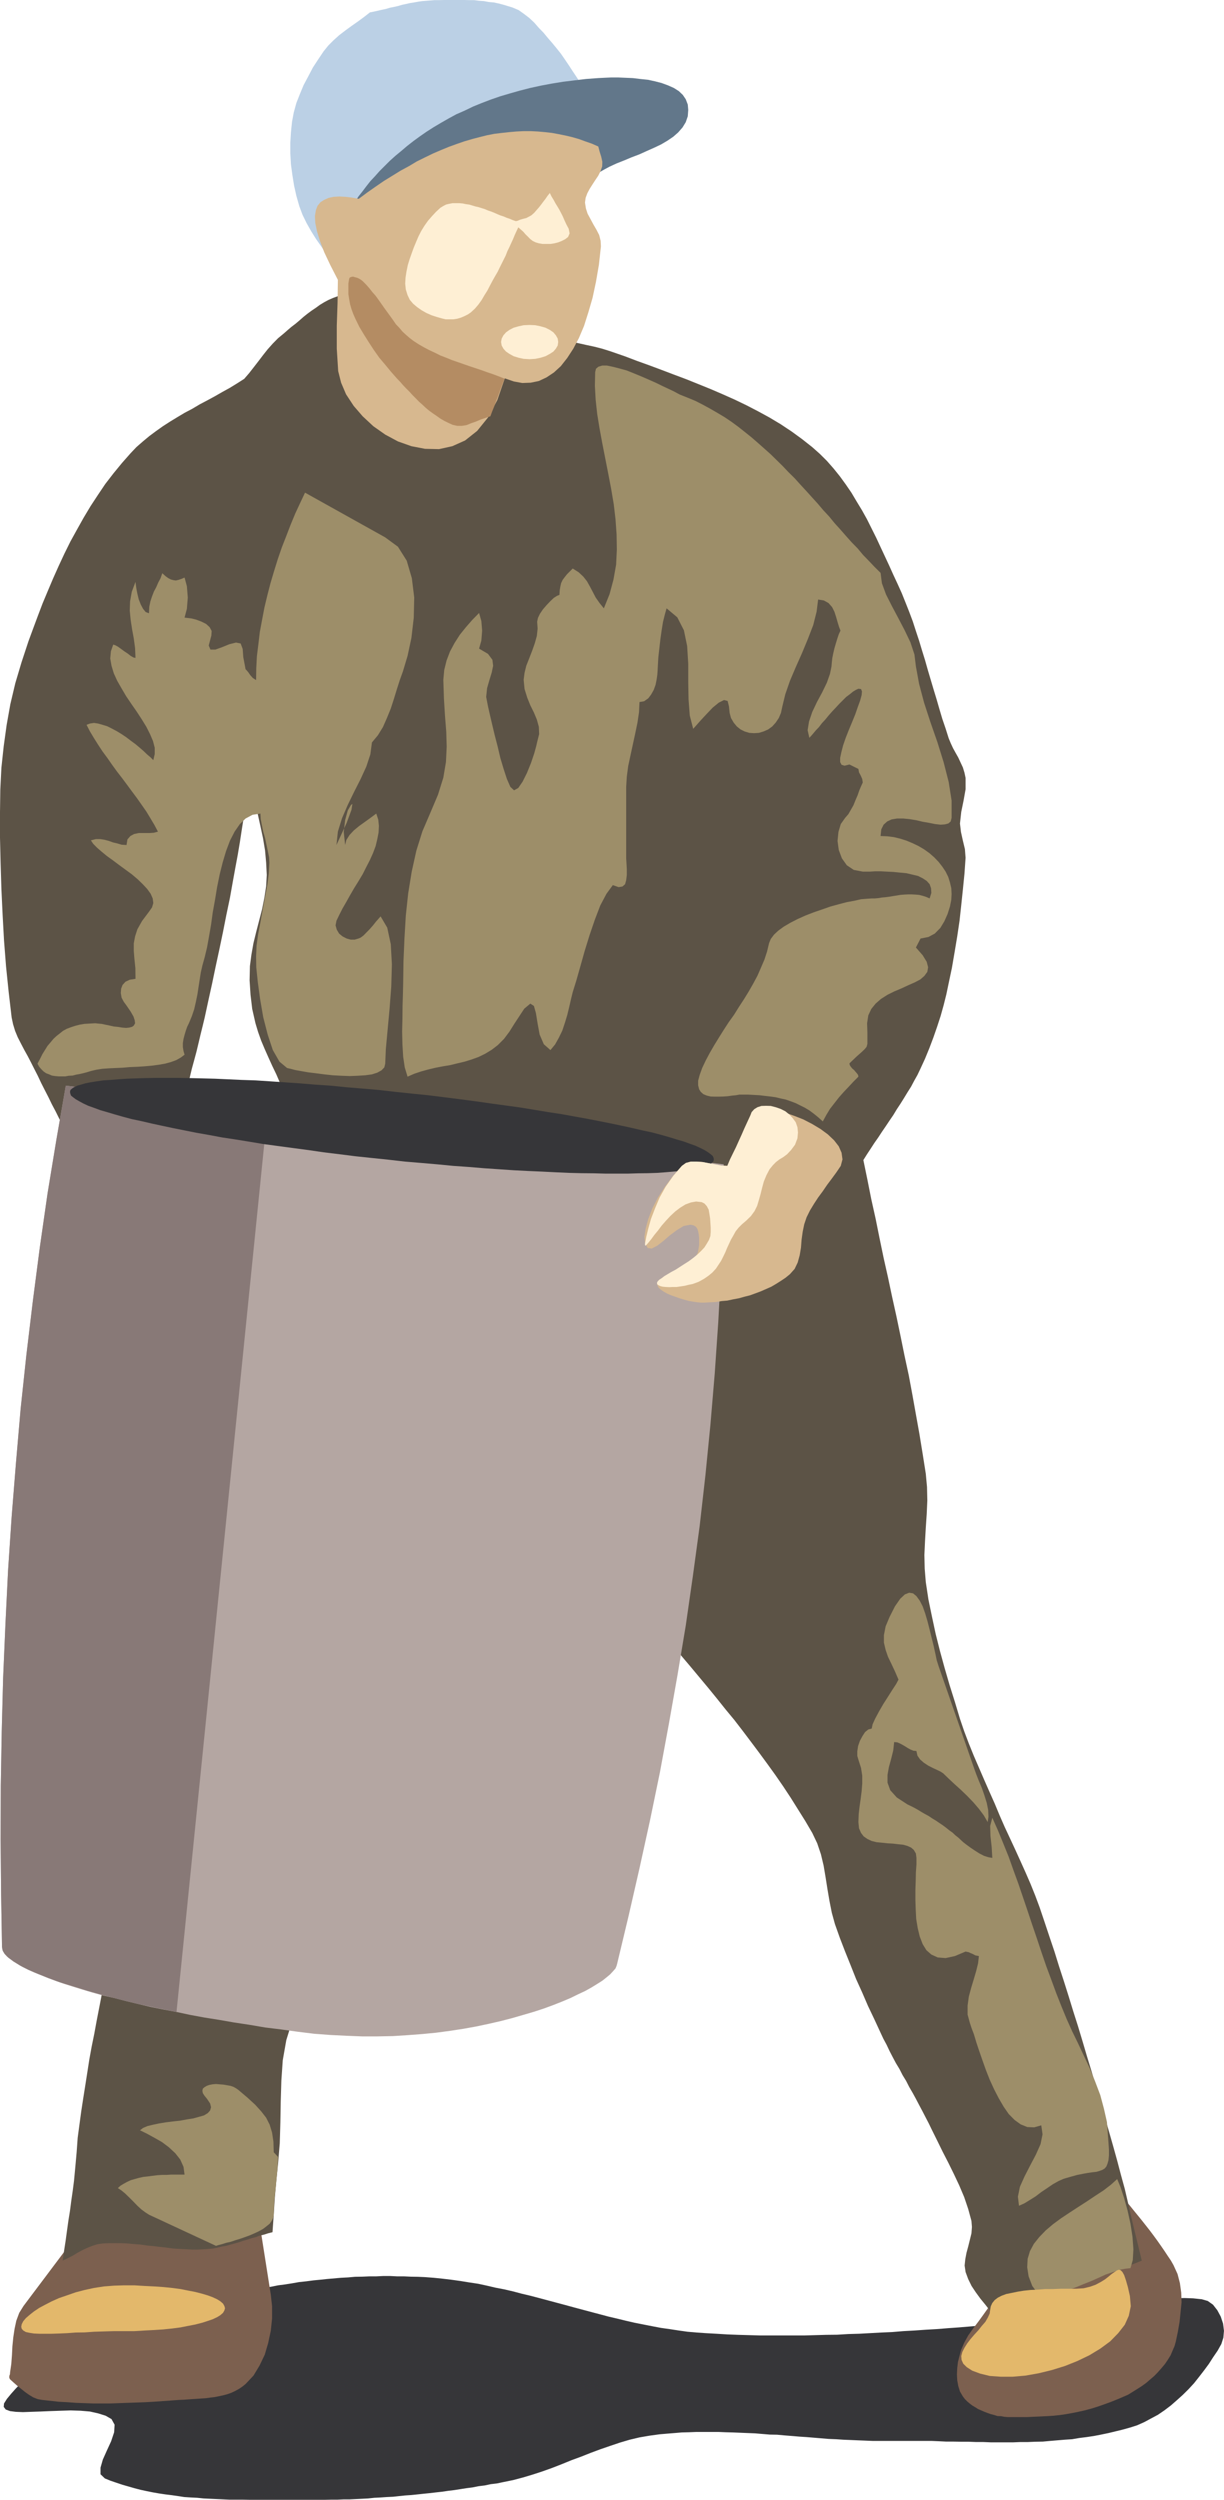 <svg xmlns="http://www.w3.org/2000/svg" width="78.34" height="159.957"><path fill="#363639" d="m12.973 147.344.425-.13.45-.109.425-.109.446-.117.426-.11.445-.09.445-.1.445-.087.426-.09.446-.078.445-.09.45-.058.444-.07.446-.079.465-.05.449-.059.445-.043.445-.047.891-.078.445-.023.446-.04.468-.008.446-.019h.445l.445-.023h.446l.449.023h.441l.43.02.445.007.446.02.574.043.574.059.555.066.586.082.554.09.575.086.554.12.555.13.566.109.555.129.559.148.55.13.567.148 1.664.445.543.148 1.11.297.566.149.554.148.559.13.555.136.562.129 1.11.219.574.109.554.078.586.09.555.078.574.05.574.04.707.039.696.043.703.027 1.406.04h2.813l.707-.02.703-.02.703-.008.71-.043.704-.02 1.406-.077.715-.032.703-.058.727-.04.703-.05.703-.04.715-.058.703-.05 1.406-.118.715-.05.7-.04.706-.058.703-.051.715-.059.703-.039.704-.05.574-.06.574-.07.586-.117.574-.109.574-.129.575-.148.593-.13.578-.148.575-.129.574-.109.574-.117.586-.07.555-.059.574-.02.574.02.555.059.379.109.336.238.277.356.219.406.148.445.059.465-.04.445-.128.399-.238.426-.29.425-.273.426-.3.406-.317.41-.328.415-.356.386-.36.356-.386.348-.383.335-.418.317-.406.277-.445.238-.426.23-.465.208-.465.148-.468.13-.446.109-.457.11-.465.097-.464.09-.47.07-.464.058-.465.079-.465.03-.476.04-.465.039-.465.043-.484.008-.47.02h-.483l-.457.019h-1.438l-.484-.02h-.457l-.485-.019h-.465l-.488-.008h-.465l-.472-.023-.47-.02h-3.776l-.465-.02-.485-.019-.457-.02-.465-.019-.464-.031-.485-.02-.469-.039-.464-.039-.473-.039-.469-.031-.469-.04-.484-.038-.465-.043-.465-.008-.476-.04-.465-.039-.465-.019-.484-.02-.469-.019-.465-.012-.465-.02h-1.41l-.484.02-.465.012-.469.04-.472.038-.465.04-.657.09-.632.109-.625.148-.633.187-.617.208-.633.218-.617.23-.602.239-.637.234-.613.25-.613.239-.633.226-.613.2-.625.187-.637.168-.633.129-.387.082-.398.047-.387.082-.386.047-.395.078-.387.05-.386.06-.395.062-.387.047-.398.058-.387.043-.406.047-.395.04-.386.042-.387.04-.398.027-.383.039-.387.043-.418.02-.387.027-.386.019-.399.043-.383.02-.398.019-.406.02H22l-.395.019h-.386l-.387.008h-4.887l-.433-.008h-.832l-.407-.02-.41-.019-.433-.02-.407-.019-.41-.043-.402-.02-.418-.027-.406-.062-.407-.059-.386-.047-.414-.062-.387-.067-.406-.082-.399-.086-.386-.101-.383-.11-.38-.109-.386-.129-.379-.129-.363-.148-.277-.266v-.426l.148-.515.258-.578.273-.594.192-.574.03-.485-.198-.359-.375-.215-.47-.148-.534-.121-.594-.051-.637-.02-.64.02-.657.023-.632.027-.594.02-.535.02-.465-.02-.367-.047-.27-.101-.129-.168.02-.22.187-.296.278-.336.3-.336.297-.297.317-.3.316-.297.328-.258.356-.254.355-.258.367-.25.375-.219.387-.226.387-.2.398-.207.406-.187.407-.18.418-.168.425-.172.426-.168.406-.148.426-.168.446-.129.425-.148.426-.13.445-.128.438-.129.426-.137.425-.129.426-.109.426-.129.426-.11.426-.128.418-.117"/><path fill="#7c604f" d="m4.59 143.45-3.082 4.1-.278.446-.187.504-.11.516-.081.535-.059.586-.027.554-.043.575-.078.535-.008.12-.04.11v.13l.047.089.23.207.235.207.25.2.258.206.238.168.278.168.285.11.277.05 1.07.118.567.03.535.04.555.02.543.019h1.09l.566-.02.555-.02.535-.019.554-.02.547-.03 1.11-.078.543-.04.281-.011.273-.02.282-.02.297-.019.277-.02.297-.019.277-.039.277-.031.29-.059.277-.058.258-.07.257-.09.247-.118.238-.129.219-.148.207-.168.504-.535.386-.637.336-.703.219-.742.168-.785.082-.793v-.781l-.082-.743-.742-4.718-.2-.672-.394-.535-.535-.418-.672-.278-.766-.176-.87-.082-.923.04-.972.109-.98.21-1.013.278-.96.336-.91.406-.852.465-.785.516-.657.555-.511.585"/><path fill="#e3b86b" d="M7.95 146.234h.652l.656.04.601.03.598.04.563.058.535.07.488.098.465.09.426.11.367.109.316.117.278.129.207.129.171.148.086.149.043.148-.043.149-.086.148-.171.149-.207.128-.278.13-.316.109-.367.117-.426.11-.465.09-.488.097-.535.07-.563.059-.598.039-.601.031-.656.04H7.305l-.657.019-.632.02-.594.042-.574.008-.536.04-.527.023-.465.015h-.812l-.336-.015-.277-.043-.239-.051-.168-.098-.097-.11-.032-.128.032-.168.097-.188.168-.199.239-.207.277-.219.336-.226.387-.207.425-.219.465-.207.527-.18.536-.187.574-.149.594-.129.632-.097.657-.051.644-.02"/><path fill="#7c604f" d="m63.375 143.348.059.425.078.418.07.426.09.426.058.426.04.43-.02.425-.078.406-.176.485-.25.465-.316.445-.309.426-.336.445-.316.445-.258.47-.207.484-.09.347-.101.395-.047.39-.02.395.02.387.066.367.11.355.187.317.129.168.148.148.153.129.168.129.187.11.188.12.199.086.207.09.207.078.2.07.226.059.199.063.226.008.2.039.23.02h1.211l.89-.04.426-.02.407-.027.406-.043.394-.058.387-.07.395-.079.406-.09.406-.109.406-.125.426-.148.469-.172.465-.188.3-.129.298-.129.277-.168.594-.375.277-.199.266-.226.277-.239.238-.246.227-.258.219-.261.187-.278.172-.277.125-.297.129-.297.082-.297.129-.617.11-.633.065-.632.063-.625-.023-.614-.086-.613-.149-.574-.258-.567-.168-.296-.21-.31-.208-.315-.218-.317-.239-.34-.246-.336-.238-.316-.258-.328-.265-.336-.516-.633-.258-.32-.27-.297-.238-.297-.257-.277-.227-.258-.496.168-.504.191-.504.195-.48.211-.504.215-.504.25-.477.239-.484.226-.504.238-.488.239-.496.226-.485.219-.504.227-.476.187-.508.18-.504.168"/><path fill="#bbd0e5" d="m37.36 5.629-.235-.356-.238-.367-.25-.375-.239-.367-.257-.379-.246-.355-.278-.348-.277-.336-.278-.32-.277-.336-.297-.305-.297-.34-.316-.297-.336-.257-.348-.246-.398-.168-.594-.18-.3-.078-.297-.063-.313-.027-.32-.059-.305-.02-.32-.042h-.317L29.711 0h-1.277l-.317.008h-.316l-.258.023-.27.02-.257.02-.258.038-.258.047-.27.043-.257.059-.235.05-.27.079-.257.058-.258.051-.258.078-.246.051-.515.117-.258.051-.38.297-.405.297-.395.277-.406.297-.387.297-.355.32-.336.336-.297.367-.352.524-.336.515-.297.567-.296.555-.239.574-.226.574-.168.613-.11.594-.07.676-.039.664v.683l.04.696.089.664.11.691.148.664.187.656.207.555.262.535.297.524.316.504.348.496.336.508.336.496.316.523.496-.375.485-.348.507-.375.473-.367.508-.36.504-.366.476-.375.504-.367.489-.356.496-.367.504-.379.484-.356.496-.367.484-.375.508-.347.485-.375.496-.368.484-.355.504-.367.5-.375.484-.348.504-.379.477-.367.508-.375.484-.36.496-.363.484-.379.504-.347.477-.375.504-.367.484-.356.496-.367"/><path fill="#62778a" d="m22.723 12.914.218-.34.25-.316.254-.336.258-.328.297-.317.3-.336.653-.652.356-.32.37-.305.376-.32.406-.317.406-.297.426-.296.465-.297.469-.278.484-.277.496-.27.543-.238.535-.258.555-.226.574-.219.598-.207.633-.187.632-.18.657-.168.683-.149.684-.128.722-.118.735-.09.75-.09.785-.058.394-.02.426-.019h.45l.476.02.465.02.484.058.485.05.449.098.426.11.402.148.379.168.316.2.258.245.188.278.129.336.03.347-.03.407-.13.378-.206.336-.278.317-.316.277-.38.258-.405.238-.446.211-.484.215-.457.207-.504.191-.465.196-.484.191-.45.207-.406.219-.386.227-.485.05-.488.059-.484.059-.477.05-.969.118-.484.07-.477.058-.504.051-.488.059-.476.058-.485.051-.484.059-.488.05-.477.06-.484.058-.485.05-.484.06-.477.058-.484.05-.488.06-.485.05-.472.059-.489.058-.507.051-.48.059-.481.062-.485.047-.484.059-.488.05-.473.059-.488.063"/><path fill="#5c5346" d="m15.629 24.242-.465.297-.465.285-.469.258-.484.277-.476.258-.489.258-.48.285-.489.258-.464.277-.457.278-.465.3-.446.317-.425.316-.418.348-.407.355-.367.387-.562.637-.535.652-.528.684-.472.703-.47.715-.444.742-.426.762-.418.757-.387.782-.363.78-.36.806-.336.793-.335.8-.309.813-.297.8-.297.805-.445 1.348-.399 1.34-.316 1.336-.238 1.336-.188 1.36-.148 1.378-.07 1.398L0 51.97v1.633l.04 1.656.05 1.637.078 1.652.09 1.637.129 1.656.168 1.633.191 1.636.09.426.129.426.168.406.207.406.219.418.226.407.2.386.206.407.227.445.219.465.226.445.239.465.218.45.246.464.22.445.226.465.496-.168.508-.148.504-.168.496-.149.504-.168.507-.168.496-.152.485-.156.508-.149.492-.168.508-.168.492-.148.508-.168.484-.152.496-.168.504-.149.148-.554.13-.543.152-.555.144-.535.133-.555.129-.547.137-.554.129-.536.238-1.101.238-1.078.227-1.09.238-1.102.23-1.101.215-1.09.23-1.098.196-1.101.148-.813.153-.82.137-.813.128-.836.13-.82.128-.812.13-.844.128-.813.149.774.167.762.188.785.168.761.168.782.129.777.07.781.04.785-.04.723-.11.723-.148.742-.375 1.445-.18.735-.128.726-.098.742-.02.91.06.922.108.91.208.915.167.554.2.563.226.535.239.539.246.543.257.535.239.555.25.547-.746 3.715-.762 3.714-.742 3.72-.762 3.714-.762 3.719-.746 3.71-.762 3.72-.746 3.718-.761 3.735-.743 3.718-.765 3.715-1.485 7.43-.742 3.719-.746 3.714-.722 3.715-.149.813-.168.824-.148.812-.13.836-.128.82-.129.813-.129.84-.11.813-.12.894-.067.93-.082.914-.086.91-.082.637-.09.62-.085.657-.102.633-.09.644-.086.633-.101.656-.09.625.32-.148.317-.16.308-.188.313-.168.32-.152.317-.125.316-.102.34-.05.406-.02h.813l.414.02.406.039.406.031.406.059.418.039.407.05.406.043.426.06.414.026.39.02.403.023h.406l.418-.023.277-.02.278-.027.277-.059.258-.062.277-.047.29-.082.257-.07.277-.078.258-.09.277-.078.266-.09.277-.07.258-.098.278-.066.257-.082.278-.07.078-1.098.07-1.11.098-1.101.11-1.078.109-1.301.039-1.34.023-1.336.04-1.336.089-1.3.227-1.29.367-1.187.574-1.13.555-.85.566-.845.574-.851.574-.832.575-.844.593-.812.594-.844.617-.813.614-.82.613-.793.625-.824.637-.793.652-.8.645-.786.656-.793.652-.781.664-.762.672-.785.684-.762.683-.754.696-.742.683-.746.703-.742.715-.742.723-.735.703-.722 1.445-1.446.746-.703.746-.695.739-.703.746-.684.187-.129.207-.082.2.024.226.058.2.11.226.148.219.188.207.218.23.246.195.258.23.258.196.277.211.258.188.27.18.238.167.207.563.664.578.695.555.664.554.68.555.695.566.684.536.695.53.703.528.704.516.703.523.726.504.73.477.723.465.743.468.746.446.761.316.664.238.704.172.722.129.766.117.742.13.762.148.746.199.723.316.89.336.871.356.883.347.875.395.871.367.852.406.851.399.864.18.386.206.383.188.399.2.386.206.387.227.375.199.39.23.376.196.386.23.395.2.367.203.387.21.394.2.387.207.398.187.387.348.703.355.723.368.715.355.722.34.723.316.746.258.762.207.762.031.386-.03.407-.099.406-.109.437-.11.407-.077.406-.043.406.062.418.168.453.215.438.27.406.296.406.317.387.308.394.317.387.297.406.316-.18.32-.187.297-.207.317-.18.316-.187.34-.188.304-.167.34-.149.395-.168.406-.168.406-.16.407-.168.394-.168.406-.168.407-.148.43-.168.413-.149.407-.152.406-.168.406-.149.418-.148.426-.168.406-.148.406-.168-.218-.903-.227-.933-.219-.91-.207-.91-.218-.934-.25-.91-.235-.895-.25-.902-.277-.969-.278-.96-.277-.954-.277-.969-.281-.96-.297-.973-.278-.942-.293-.972-.3-.942-.297-.969-.297-.941-.317-.973-.296-.953-.317-.941-.316-.95-.317-.94-.277-.743-.3-.746-.317-.73-.336-.747-.328-.722-.336-.723-.34-.727-.316-.722-.325-.781-.34-.762-.335-.762-.336-.777-.329-.762-.316-.781-.297-.785-.27-.793-.324-1.078-.34-1.082-.316-1.086-.297-1.082-.277-1.102-.238-1.11-.227-1.1-.168-1.11-.07-.86-.02-.875.04-.87.05-.876.059-.87.039-.872-.02-.86-.078-.85-.199-1.263-.207-1.27-.226-1.257-.223-1.246-.234-1.258-.27-1.25-.258-1.27-.258-1.238-.277-1.25-.266-1.257-.28-1.247-.259-1.25-.254-1.261-.277-1.246-.25-1.258-.258-1.25.23-.367.235-.356.238-.367.25-.356.235-.359.238-.348.25-.375.238-.347.227-.375.238-.36.227-.363.218-.36.23-.363.2-.378.207-.368.188-.394.297-.645.277-.675.258-.684.238-.684.227-.695.191-.684.176-.703.148-.71.207-.981.172-1.004.168-1.008.149-1.004.109-1 .105-1 .102-1.02.07-1.01-.043-.556-.129-.535-.125-.566-.062-.535.082-.743.148-.722.13-.727v-.722l-.071-.336-.102-.336-.148-.317-.149-.32-.168-.297-.168-.305-.148-.32-.129-.312-.195-.618-.211-.617-.188-.633-.18-.625-.187-.613-.375-1.265-.18-.637-.187-.602-.191-.636-.204-.614-.199-.617-.23-.613-.235-.594-.238-.594-.27-.597-.277-.594-.258-.574-.554-1.188-.278-.598-.593-1.187-.32-.574-.337-.555-.336-.566-.367-.535-.375-.516-.406-.504-.426-.484-.449-.446-.484-.43-.653-.515-.664-.484-.707-.47-.71-.425-.723-.394-.746-.387-.762-.367-.754-.336-.781-.336-.782-.317-.785-.316-.793-.297-.781-.297-.805-.3-.773-.278-.781-.297-.485-.168-.488-.168-.473-.148-.507-.13-.508-.108-.492-.11-.508-.11-.504-.116-.496-.094-.504-.086-.496-.098-.524-.09-.508-.101-.492-.09-.508-.09L32 20.97l-.593-.148-.586-.149-.594-.18-.574-.167-.594-.188-.598-.207-.574-.16-.594-.188-.593-.168-.575-.168-.597-.128-.594-.13-.594-.1-.594-.067-.617-.04h-.594l-.316.02-.297.059-.297.09-.297.109-.297.129-.277.148-.277.168-.258.188-.278.187-.27.2-.257.206-.258.227-.238.2-.27.206-.234.2-.238.21-.38.313-.335.34-.328.367-.297.375-.297.39-.297.383-.297.38-.316.366"/><path fill="#9d8e69" d="m23.805 47.508-.102.765-.258.782-.363.793-.418.824-.406.832-.367.851-.266.86-.09.855.653-1.418.308-.832.059-.379-.09.063-.207.355-.168.614-.09.754.09.843.078-.32.2-.316.277-.297.336-.278.359-.257.316-.227.258-.191.168-.125.129.394.04.387-.02.426-.082.425-.106.446-.168.449-.2.445-.23.446-.234.464-.27.45-.277.445-.258.445-.238.426-.246.426-.2.394-.187.387-.058.297.078.277.148.25.219.18.266.137.257.07h.258l.239-.07.14-.059.176-.129.187-.191.211-.215.22-.25.187-.238.168-.188.129-.148.425.722.227 1.063.07 1.281-.039 1.414-.11 1.446-.128 1.378-.11 1.188-.039.934-.058.238-.18.187-.27.149-.343.11-.426.058-.488.03-.504.02-.535-.02-.555-.03-.543-.059-.535-.07-.488-.059-.446-.078-.387-.07-.296-.078-.227-.051-.488-.406-.426-.743-.328-.992-.285-1.11-.2-1.16-.148-1.09-.098-.948-.011-.684.03-.695.099-.723.148-.777.148-.82.149-.801.148-.774.09-.722.04-.696-.02-.347-.078-.38-.09-.421-.09-.426-.117-.41-.09-.434-.07-.367-.02-.355-.504.078-.445.238-.367.355-.336.485-.297.578-.25.664-.215.723-.191.761-.168.825-.13.793-.148.82-.109.793-.129.746-.129.71-.148.618-.149.535-.101.446-.07.445-.075.484-.07.465-.098.477-.11.484-.151.445-.188.45-.11.226-.09.258-.077.258-.067.258-.043.27V67l.043.258.067.23-.238.18-.297.168-.356.129-.367.098-.406.07-.446.058-.445.04-.465.03-.488.02-.465.04-.445.019-.426.02-.426.03-.379.06-.328.077-.297.09-.226.059-.219.05-.227.04-.218.058-.25.012-.215.04h-.426l-.23-.02-.207-.032-.18-.078-.188-.07-.168-.117-.148-.149-.129-.148-.11-.2.169-.316.148-.297.16-.257.168-.27.188-.219.187-.226.192-.18.215-.168.21-.168.235-.129.258-.097.27-.09.296-.078.305-.051.34-.02.355-.02.188.02.222.02.235.05.289.06.257.058.278.027.258.043.246.02.199-.02.187-.05.11-.079.082-.148-.024-.192-.078-.238-.18-.316-.265-.387-.18-.246-.136-.258-.051-.297.02-.277.09-.238.187-.207.277-.13.367-.058-.008-.683-.062-.598-.04-.504v-.484l.083-.446.148-.457.297-.527.445-.594.195-.277.082-.278-.039-.296-.129-.297-.23-.317-.277-.297-.325-.316-.378-.32-.813-.594-.395-.297-.386-.277-.336-.278-.297-.257-.242-.246-.149-.22.32-.081h.278l.277.043.278.074.257.094.278.066.277.082.317.02.058-.36.188-.215.238-.129.297-.062h.676l.296-.02.258-.07-.23-.433-.254-.426-.258-.426-.297-.426-.3-.426-.317-.425-.316-.43-.317-.426-.336-.433-.308-.426-.297-.426-.317-.43-.28-.425-.266-.422-.258-.43-.219-.426.219-.082.258-.039.265.04.281.081.297.09.297.148.317.168.308.188.297.2.297.226.297.218.27.227.257.223.215.207.23.195.168.172.09-.387v-.41l-.11-.426-.19-.445-.235-.465-.297-.484-.32-.489-.336-.484-.336-.496-.297-.504-.277-.484-.219-.477-.148-.488-.082-.465.043-.465.148-.426.129.04.168.09.207.148.2.148.226.149.187.148.18.102.129.027-.027-.625-.082-.613-.11-.598-.09-.594-.058-.593.02-.594.109-.614.238-.632.02.168.039.277.062.316.086.356.129.328.148.277.168.207.211.078.02-.414.07-.347.105-.317.122-.316.148-.277.129-.297.148-.278.11-.316.207.187.18.13.167.085.168.043.149.02.168-.04.187-.062.2-.086.148.555.058.723-.058.722-.149.563.168.02.258.03.317.079.34.128.296.149.227.207.129.242-.02.297-.168.633.11.262h.316l.426-.153.469-.191.425-.106.297.059.13.348.038.523.11.578.097.535.032.356-.07-.407-.04-.226.02-.059.058.059.11.129.129.187.168.188.207.129.011-.762.04-.766.097-.78.09-.766.148-.793.149-.782.187-.78.2-.774.226-.762.238-.766.262-.761.285-.727.278-.723.296-.715.317-.683.308-.652 5.133 2.863.813.597.562.891.328 1.121.153 1.238-.031 1.305-.149 1.281-.246 1.149-.297.992-.2.555-.19.593-.188.614-.2.617-.245.602-.258.585-.317.516-.386.465M56.36 36.656l.085.664.262.715.375.742.406.762.406.777.375.782.258.78.094.767.203 1.109.32 1.207.407 1.25.445 1.277.398 1.278.325 1.27.187 1.19v1.11l-.058.227-.149.128-.219.059-.277.02-.355-.04-.387-.078-.406-.07-.414-.098-.43-.07-.406-.04h-.387l-.356.06-.277.128-.23.207-.149.297-.047.43.426.016.426.054.406.098.406.129.399.168.367.176.355.21.336.239.317.277.277.29.238.304.211.316.168.34.11.356.086.367.019.375-.02.367-.085.426-.153.484-.207.465-.258.426-.355.36-.406.218-.504.098-.297.574.434.496.257.418.09.348-.05.296-.188.258-.258.227-.355.187-.41.18-.446.207-.445.187-.446.22-.417.265-.344.3-.278.344-.191.407-.078.507.02.633v.684l-.051.191-.118.145-.199.191-.316.278-.465.445.02.11.07.109.097.117.11.09.09.109.097.11.07.097.02.11-.316.316-.317.34-.308.324-.297.336-.297.379-.285.367-.238.394-.22.407-.288-.258-.278-.227-.277-.207-.297-.18-.594-.296-.32-.121-.316-.11-.309-.066-.336-.082-.336-.047-.355-.04-.348-.042-.355-.02-.368-.02h-.566l-.215.04-.242.023-.285.04-.277.019-.278.008h-.277l-.258-.008-.25-.059-.219-.09-.168-.148-.105-.168-.063-.25v-.297l.098-.367.16-.445.23-.485.258-.484.278-.48.297-.485.316-.504.316-.488.34-.473.317-.508.316-.484.305-.496.289-.504.277-.516.219-.503.227-.528.168-.515.128-.536.11-.27.207-.276.277-.258.348-.254.426-.25.464-.238.508-.227.516-.2.547-.187.531-.187.547-.149.496-.129.484-.09.426-.097.387-.031.297-.02H56l.23-.02.215-.038.238-.02.23-.031.24-.04.245-.038.238-.04.239-.019.25-.012h.215l.25.012.234.02.23.058.22.07.226.098.11-.355-.02-.297-.09-.258-.188-.21-.257-.169-.297-.148-.375-.09-.368-.086-.417-.04-.426-.042-.407-.02-.386-.02h-.38l-.316.02h-.464l-.575-.109-.445-.297-.316-.445-.2-.535-.078-.578.059-.582.148-.497.278-.394.207-.238.16-.278.168-.297.129-.32.137-.316.109-.317.11-.258.109-.238-.032-.226-.097-.22-.11-.206-.039-.219-.574-.285-.316.078-.188-.059-.09-.171v-.274l.078-.367.11-.426.168-.488.199-.504.207-.496.207-.508.16-.465.149-.406.097-.356.02-.238-.059-.148-.168-.02-.168.078-.18.11-.206.168-.227.168-.445.445-.219.238-.227.239-.238.27-.21.257-.22.238-.187.246-.188.196-.16.191-.144.168-.121.129-.11-.488.09-.555.207-.613.3-.633.337-.625.297-.613.199-.563.098-.477.02-.25.03-.277.059-.297.078-.336.09-.308.09-.297.097-.29.11-.238-.09-.234-.098-.32-.09-.317-.109-.336-.148-.296-.227-.258-.3-.168-.368-.059-.098.781-.215.852-.34.883-.374.902-.407.914-.37.871-.298.86-.187.773-.09.418-.137.324-.199.297-.226.25-.258.188-.297.129-.297.09-.316.019-.297-.02-.297-.09-.258-.128-.238-.188-.207-.25-.172-.297-.086-.324-.043-.418-.086-.348-.23-.058-.336.168-.387.316-.387.406-.379.407-.297.336-.187.21-.219-.85-.078-1.032-.02-1.13v-1.151l-.07-1.137-.207-1.004-.425-.832-.684-.574-.11.386-.12.485-.086.535-.082.578-.067.594-.062.543-.028.476-.02.399-.019.258-.043.296-.066.336-.121.336-.168.297-.18.238-.265.188-.297.05-.031.653-.098.664-.149.715-.148.684-.149.687-.148.692-.09.683-.039.652v4.57l.02.337.02.367v.36l-.04.335-.07.258-.168.148-.246.04-.371-.13-.407.555-.394.743-.348.91-.336.984-.316 1.02-.281 1-.254.894-.23.742-.11.446-.11.484-.128.527-.149.493-.168.507-.226.465-.239.426-.297.36-.425-.376-.266-.617-.129-.703-.11-.676-.128-.453-.23-.148-.387.324-.614.934-.336.535-.347.465-.399.398-.386.297-.426.258-.426.207-.445.16-.446.137-.464.109-.446.11-.465.077-.468.09-.465.11-.465.128-.445.149-.426.187-.18-.593-.101-.684-.047-.785-.02-.82.02-.836.008-.809.023-.766.016-.69.02-1.407.062-1.45.086-1.456.152-1.426.227-1.399.296-1.34.387-1.238.488-1.137.512-1.21.34-1.09.168-1 .047-.973-.027-.96-.082-1.032-.067-1.09-.039-1.207.059-.633.148-.597.219-.575.297-.554.336-.524.386-.48.407-.465.437-.445.145.515.05.613-.05.637-.145.516.57.336.282.379.047.382-.09.43-.149.485-.148.515-.059.563.117.605.114.504.148.637.168.703.188.723.175.746.211.703.207.633.22.503.237.22.27-.15.277-.405.278-.555.257-.633.208-.617.128-.465.059-.258.129-.515-.02-.465-.128-.465-.188-.45-.23-.464-.196-.485-.172-.554-.058-.594.058-.445.11-.45.191-.484.188-.484.168-.477.129-.465.05-.468-.03-.446.05-.238.129-.266.187-.277.239-.277.246-.258.218-.207.207-.13.149-.058.02-.3.039-.235.05-.219.098-.207.129-.172.148-.187.368-.367.378.238.297.277.235.297.191.34.188.356.18.347.25.356.273.336.367-.91.25-.934.168-.95.047-.96-.016-.973-.07-.98-.113-.961-.168-.992-.184-.961-.191-.97-.188-.96-.176-.953-.152-.934-.098-.91-.05-.89.019-.872.05-.218.15-.13.25-.077h.304l.375.078.43.109.464.129.465.187.485.2.476.207.465.207.406.199.399.187.316.149.238.129.149.078.504.2.496.206.465.238.488.266.445.258.465.277.446.3.43.317.425.336.406.325.414.359.407.36.406.363.387.378.394.387.367.387.399.394.367.407.375.406.367.406.379.418.344.406.379.407.347.425.375.414.356.407.367.41.375.383.348.418.375.386.367.387.379.375M17.52 141.715l-.04.207-.09.187-.128.18-.207.168-.22.168-.265.148-.277.13-.297.128-.316.117-.317.11-.3.09-.297.101-.297.067-.239.078-.214.054-.192.06-4.289-1.993-.23-.149-.258-.191-.254-.234-.27-.278-.257-.257-.258-.25-.238-.196-.227-.148.168-.153.207-.125.219-.12.238-.11.246-.07.277-.078.278-.06.277-.03.3-.04.317-.038.297-.02h.297l.297-.02h.851l-.066-.496-.21-.468-.317-.403-.407-.379-.445-.335-.488-.278-.473-.258-.445-.218.195-.149.278-.12.359-.087.387-.082.425-.07.465-.059.446-.047.445-.082.418-.066.367-.102.316-.09.239-.148.148-.168.059-.207-.059-.238-.199-.297-.168-.207-.102-.16-.027-.149.027-.136.102-.09.148-.09.168-.059.2-.039.226-.02.238.02.25.02.22.039.226.039.199.07.168.098.129.09.594.504.484.445.387.426.316.406.227.45.152.503.086.574.02.684.277.297-.04.785-.09.96-.108 1.02-.04.934m51.118-11.707.336.687.367.782.394.832.352.863.336.89.234.872.192.851.058.785.04.535.03.446v.375l-.03.297-.06.222-.077.188-.11.129-.148.086-.168.062-.2.059-.269.03-.277.04-.328.059-.356.07-.426.117-.445.129-.336.148-.355.2-.368.25-.378.254-.364.277-.379.238-.347.211-.336.149-.07-.579.128-.632.297-.664.367-.715.36-.684.297-.664.129-.633-.082-.574-.453.129-.446-.02-.418-.171-.386-.278-.38-.383-.324-.468-.316-.543-.297-.575-.281-.613-.246-.625-.219-.617-.207-.594-.188-.566-.148-.496-.152-.403-.106-.32-.148-.543v-.574l.078-.574.148-.555.168-.555.16-.547.118-.484.05-.457-.218-.04-.11-.058-.097-.05-.11-.043-.11-.055-.1-.02-.106-.023-.684.289-.594.129-.507-.04-.407-.187-.316-.277-.238-.387-.188-.488-.129-.535-.097-.586-.032-.602-.02-.613v-.637l.02-.593.012-.555.035-.485v-.425l-.035-.282-.133-.226-.168-.149-.238-.109-.277-.078-.317-.031-.336-.04-.347-.019-.36-.039-.336-.031-.316-.078-.277-.13-.239-.167-.168-.219-.129-.297-.039-.398.02-.516.058-.504.07-.484.06-.477.038-.484v-.504l-.078-.496-.168-.527-.07-.239v-.297l.05-.34.118-.335.16-.297.168-.258.207-.168.219-.059.059-.277.168-.367.238-.445.281-.485.297-.465.285-.449.238-.363.149-.281-.227-.524-.218-.465-.227-.468-.152-.442-.11-.469v-.476l.11-.563.25-.597.347-.684.336-.484.297-.278.277-.109.25.04.215.179.211.289.188.363.16.45.148.503.137.535.129.524.129.52.11.503.089.426.117.367 2.281 6.559.13.36.167.425.188.445.168.485.148.476.09.446.02.437-.051.344-.246-.426-.317-.426-.347-.406-.399-.414-.402-.387-.406-.367-.38-.355-.347-.336-.168-.11-.227-.11-.277-.128-.297-.152-.277-.184-.238-.21-.168-.24-.063-.296-.195-.02-.192-.078-.168-.093-.167-.106-.168-.097-.168-.09-.168-.07-.2-.02-.058.535-.13.527-.148.536-.09.503v.497l.176.484.418.465.684.445.23.11.215.109.23.129.22.136.226.13.238.128.22.149.245.148.219.149.227.152.199.148.207.168.21.149.176.168.188.148.172.16.148.137.207.16.258.188.277.187.297.188.297.152.278.086.246.043-.04-.695-.078-.703-.019-.645.137-.527.367.824.34.832.336.832.308.863.317.871.297.871.296.875.297.891.297.871.297.89.3.876.317.851.317.864.336.851.335.813.368.82m3.718 15.125-.34.039-.382.07-.41.149-.446.148-.465.211-.464.207-.489.195-.464.192-.465.168-.446.148-.425.11-.387.039h-.356l-.3-.09-.254-.188-.192-.257-.234-.614-.09-.578.027-.543.149-.496.25-.465.344-.43.418-.433.457-.387.523-.386.535-.356.563-.367.554-.356.536-.359.527-.344.469-.36.406-.366.215.515.23.703.219.786.187.851.13.84.058.793-.04.695-.148.516"/><path fill="#b4a6a2" d="m4.21 69.469 42.11 5.035-.05 3.398-.118 3.352-.18 3.336-.226 3.293-.277 3.289-.32 3.23-.368 3.243-.433 3.19-.457 3.18-.524 3.145-.555 3.137-.574 3.105-.636 3.082-.672 3.063-.703 3.07-.723 3.024-.04.148-.07.168-.148.168-.191.207-.215.18-.29.23-.327.207-.356.219-.406.227-.465.218-.488.239-.535.226-.555.219-.613.226-.633.207-.684.2-.715.207-.722.187-.785.18-.793.168-.82.148-.852.13-.895.12-.89.086-.93.07-.945.06-.993.019h-.98l-1-.04-1.02-.05-1.039-.078-1.062-.13-1.063-.148-1.02-.125-1.007-.172-.98-.148-.961-.168-.934-.148-.91-.168-.875-.188-.852-.16-.843-.168-.782-.188-.773-.187-.723-.188-.715-.16-.683-.187-.633-.188-.617-.191-.555-.176-.535-.187-.504-.192-.465-.187-.426-.168-.386-.176-.356-.172-.316-.187-.281-.168-.215-.168-.192-.149-.148-.168-.098-.152-.05-.149-.02-.148-.059-3.426-.031-3.46.012-3.438.058-3.438.09-3.441.149-3.461.168-3.426.23-3.441.277-3.457.297-3.438.367-3.441.414-3.457.446-3.43.496-3.457.566-3.441.602-3.457"/><path fill="#887977" d="m4.21 69.469 12.923 1.566-5.836 57.707-1.27-.258-1.207-.257-1.129-.278-1.082-.277-.98-.277-.934-.29-.851-.257-.762-.278-.684-.277-.593-.254-.524-.27-.406-.257-.336-.239-.242-.246-.129-.218-.04-.23-.058-3.427-.03-3.46.01-3.438.06-3.438.09-3.441.148-3.46.168-3.427.23-3.441.277-3.457.297-3.438.367-3.441.415-3.457.445-3.43.496-3.457.566-3.441.602-3.457"/><path fill="#363639" d="m25.309 69.867 1.05.11 1.043.105 1.032.129 1.02.129.98.129.98.14.953.13.934.128.91.149.89.148.852.129.813.148.824.149.762.148.746.149.703.148.683.149.633.148.613.129.555.148.527.149.493.152.449.13.394.144.368.132.316.145.258.129.23.144.168.125.13.11.058.129.011.109-.03.121-.098.086-.13.09-.199.098-.25.07-.273.082-.34.066-.387.063-.425.047-.465.039-.508.043-.535.039-.594.02-.613.007-.653.02h-1.43l-.741-.02-.805-.008-.793-.02-.852-.038-.859-.043-.914-.04-.902-.046-.93-.063-.973-.066-.98-.082-1-.07-1.012-.098-1.039-.09-1.043-.086-1.05-.121-1.06-.11-1.038-.109-1.024-.129-1.027-.125-.985-.144-.98-.13-.953-.128-.93-.125-.91-.152-.895-.145-.851-.129-.813-.152-.824-.145-1.504-.3-.703-.149-.683-.148-.637-.149-.613-.129-.555-.148-.524-.149-.496-.148-.445-.129-.398-.148-.368-.13-.316-.148-.258-.14-.226-.13-.172-.128-.13-.106-.046-.128-.02-.11.028-.12.101-.09.13-.087.206-.101.239-.067.277-.082.336-.066.387-.062.425-.06.465-.03.508-.04.535-.038.594-.02.613-.02.656-.011h1.426l.742.012.805.019.793.02.863.039.852.039.91.03.91.06.926.062.969.066.98.082 1.004.067 1.008.101 1.043.086 1.039.09 1.059.121"/><path fill="#d7b88f" d="m53.812 74.602-.277.41-.297.406-.297.395-.277.406-.3.406-.266.406-.258.426-.215.434-.152.449-.098.476-.07.504-.04.516-.081.484-.13.47-.195.405-.3.336-.278.227-.297.199-.297.188-.316.187-.672.297-.347.129-.356.129-.36.09-.343.097-.379.07-.363.079-.36.03-.367.06-.375.019-.36.02h-.214l-.238-.02-.27-.04-.277-.046-.297-.082-.297-.09-.277-.098-.258-.09-.258-.109-.226-.129-.172-.117-.149-.129-.066-.129-.043-.129.043-.128.11-.13.296-.187.363-.187.438-.188.426-.219.406-.257.316-.297.219-.399.082-.469v-.472l-.023-.227-.04-.191-.046-.156-.098-.141-.152-.09-.2-.039-.433.082-.426.258-.45.336-.425.367-.383.297-.36.187-.257-.039-.168-.297-.04-.425.079-.516.168-.617.258-.672.36-.703.444-.684.516-.695.574-.645.258-.187.317-.086h.378l.364.027.418.078.386.07.407.079.379.02.175-.415.188-.386.191-.387.188-.418.176-.387.168-.387.19-.414.188-.406.13-.219.257-.148.356-.059.445.02.496.07.563.137.578.2.574.226.574.297.527.316.473.348.399.379.296.382.18.41.059.426-.11.414"/><path fill="#feefd4" d="m50.887 73.246-.258.344-.254.27-.242.18-.246.147-.219.168-.207.211-.207.254-.2.38-.167.405-.11.407-.097.394-.11.387-.11.367-.167.336-.23.316-.305.297-.27.23-.215.216-.191.238-.148.27-.149.257-.258.555-.105.258-.14.289-.13.258-.168.254-.16.242-.226.246-.239.2-.297.206-.34.188-.183.07-.223.078-.246.05-.238.06-.258.039-.27.039h-.253l-.219.011-.23-.011-.196-.02-.148-.039-.121-.059-.067-.05-.023-.098.043-.09.11-.11.148-.097.168-.129.214-.129.25-.148.278-.149.258-.168.297-.191.277-.176.277-.207.27-.219.238-.23.207-.219.156-.246.14-.238.09-.25.02-.258v-.277l-.039-.594-.043-.277-.047-.278-.12-.226-.15-.168-.175-.09-.36-.04-.335.06-.348.128-.336.207-.316.239-.317.296-.277.297-.277.317-.239.32-.23.277-.188.258-.168.207-.129.149-.07.07-.039-.023v-.125l.082-.426.125-.516.172-.617.258-.672.297-.703.382-.684.489-.695.554-.645.258-.187.317-.086h.378l.364.027.418.079.386.07.407.078.379.02.175-.415.188-.386.191-.387.188-.418.176-.387.168-.386.19-.414.188-.407.09-.238.168-.188.207-.128.258-.082.297-.008.297.008.316.082.317.109.296.148.258.207.219.239.191.258.11.316.035.336-.035.379-.153.406"/><path fill="#d7b88f" d="m22.96 12.723-.425-.078-.426-.051-.386-.02-.375.02-.317.07-.277.121-.238.149-.192.234-.105.277-.063.38.024.445.109.535.188.613.277.727.394.832.477.93-.02 1.468-.05 1.465v1.469l.09 1.437.187.742.316.742.489.743.574.664.683.636.762.536.813.437.863.305.871.168.895.02.851-.188.82-.367.774-.614.691-.855.598-1.117.477-1.387.582.2.539.097.535-.02.523-.109.485-.227.476-.316.445-.406.415-.528.386-.593.36-.684.324-.766.277-.87.27-.93.218-1.024.188-1.09.129-1.18-.02-.363-.09-.359-.167-.328-.207-.356-.18-.336-.188-.347-.109-.336-.059-.379.04-.297.109-.297.148-.277.188-.297.18-.277.187-.278.148-.297.102-.296.008-.297-.07-.317-.106-.34-.082-.316-.406-.18-.426-.148-.406-.149-.438-.125-.425-.101-.446-.09-.425-.078-.446-.05-.445-.04-.465-.023h-.45l-.464.023-.457.04-.465.05-.488.059-.465.09-.484.12-.477.126-.504.148-.484.168-.496.18-.504.207-.508.218-.516.25-.523.258-.496.297-.547.297-.512.316-.547.336-.535.367-.535.375-.547.407"/><path fill="#feefd4" d="m33.172 14.547.148.129.168.148.149.172.148.145.149.152.16.125.187.09.207.062.239.04h.503l.258-.04.239-.062.226-.09.219-.11.187-.144.098-.23-.059-.297-.148-.278-.129-.277-.098-.23-.109-.215-.11-.211-.128-.215-.13-.211-.116-.215-.13-.21-.109-.227-.148.187-.129.188-.148.191-.13.176-.148.187-.148.168-.149.172-.168.149-.109.066-.121.063-.11.058-.128.031-.149.04-.129.039-.129.058-.128.031-.208-.07-.187-.082-.2-.066-.187-.082-.21-.067-.196-.082-.191-.086-.207-.082-.2-.066-.187-.082-.207-.066-.2-.063-.206-.047-.207-.062-.2-.059-.207-.027-.199-.043-.226-.02h-.426l-.23.043-.196.047-.188.102-.171.105-.278.258-.258.277-.257.297-.227.32-.207.336-.18.356-.148.348-.149.359-.128.355-.137.387-.113.367-.086.418-.059.383-.023.387.039.379.113.363.145.3.21.247.258.219.297.207.297.168.336.148.34.11.316.09.239.058h.484l.258-.04.238-.07.227-.097.218-.11.188-.129.258-.238.226-.265.2-.278.187-.32.187-.297.168-.324.168-.317.168-.296.153-.262.129-.266.386-.773.11-.285.129-.262.117-.258.11-.238.109-.266.109-.238.121-.258m.723 6.246.367.016.336.07.316.09.277.14.227.157.16.19.117.208.032.219-.032.226-.117.2-.16.187-.227.148-.277.149-.316.098-.336.07-.367.023-.38-.023-.324-.07-.316-.098-.27-.149-.218-.148-.168-.187-.11-.2-.039-.226.04-.219.109-.207.168-.191.218-.157.27-.14.316-.09.325-.07.379-.016"/><path fill="#b48c63" d="m32.297 24.23-.375-.148-.367-.137-.38-.129-.366-.132-.762-.254-.375-.13-.367-.128-.375-.129-.368-.152-.378-.145-.344-.172-.36-.168-.355-.187-.328-.188-.336-.219-.246-.187-.242-.21-.215-.2-.207-.246-.211-.219-.176-.258-.191-.265-.375-.516-.18-.258-.188-.266-.187-.257-.211-.239-.195-.25-.211-.238-.215-.215-.102-.082L23 17.84l-.129-.063-.148-.039-.13-.039-.105.02-.101.039-.04.082-.05.304v.676l.05.317.06.336.089.308.117.317.13.296.257.524.297.496.32.508.317.484.343.485.38.449.366.445.375.426.211.219.18.207.207.218.207.207.2.22.206.206.2.207.226.2.219.206.226.188.239.172.23.156.235.168.257.149.27.132.258.118.297.066h.296l.297-.047.297-.121.317-.11.296-.128.317-.106.3-.101.11-.297.129-.317.105-.297.121-.296.11-.309.219-.594.117-.297"/><path fill="#e3b86b" d="m68.875 146.453.484-.031.407-.098.359-.129.316-.168.278-.171.226-.176.2-.168.187-.13.148-.1.13-.048.109.028.12.12.11.196.11.32.128.446.13.574.058.652-.129.614-.258.574-.418.535-.515.527-.633.465-.703.426-.766.367-.8.32-.833.258-.851.207-.844.149-.812.07h-.762l-.707-.05-.614-.15-.503-.187-.348-.222-.227-.223-.109-.242-.02-.246.067-.258.14-.277.176-.278.211-.277.238-.277.266-.29.219-.277.226-.258.16-.277.118-.258.031-.246.04-.219.097-.207.152-.187.195-.149.25-.128.297-.11.348-.07.375-.078.387-.063.445-.047.445-.02.489-.038h.484l.496-.02h1"/></svg>
